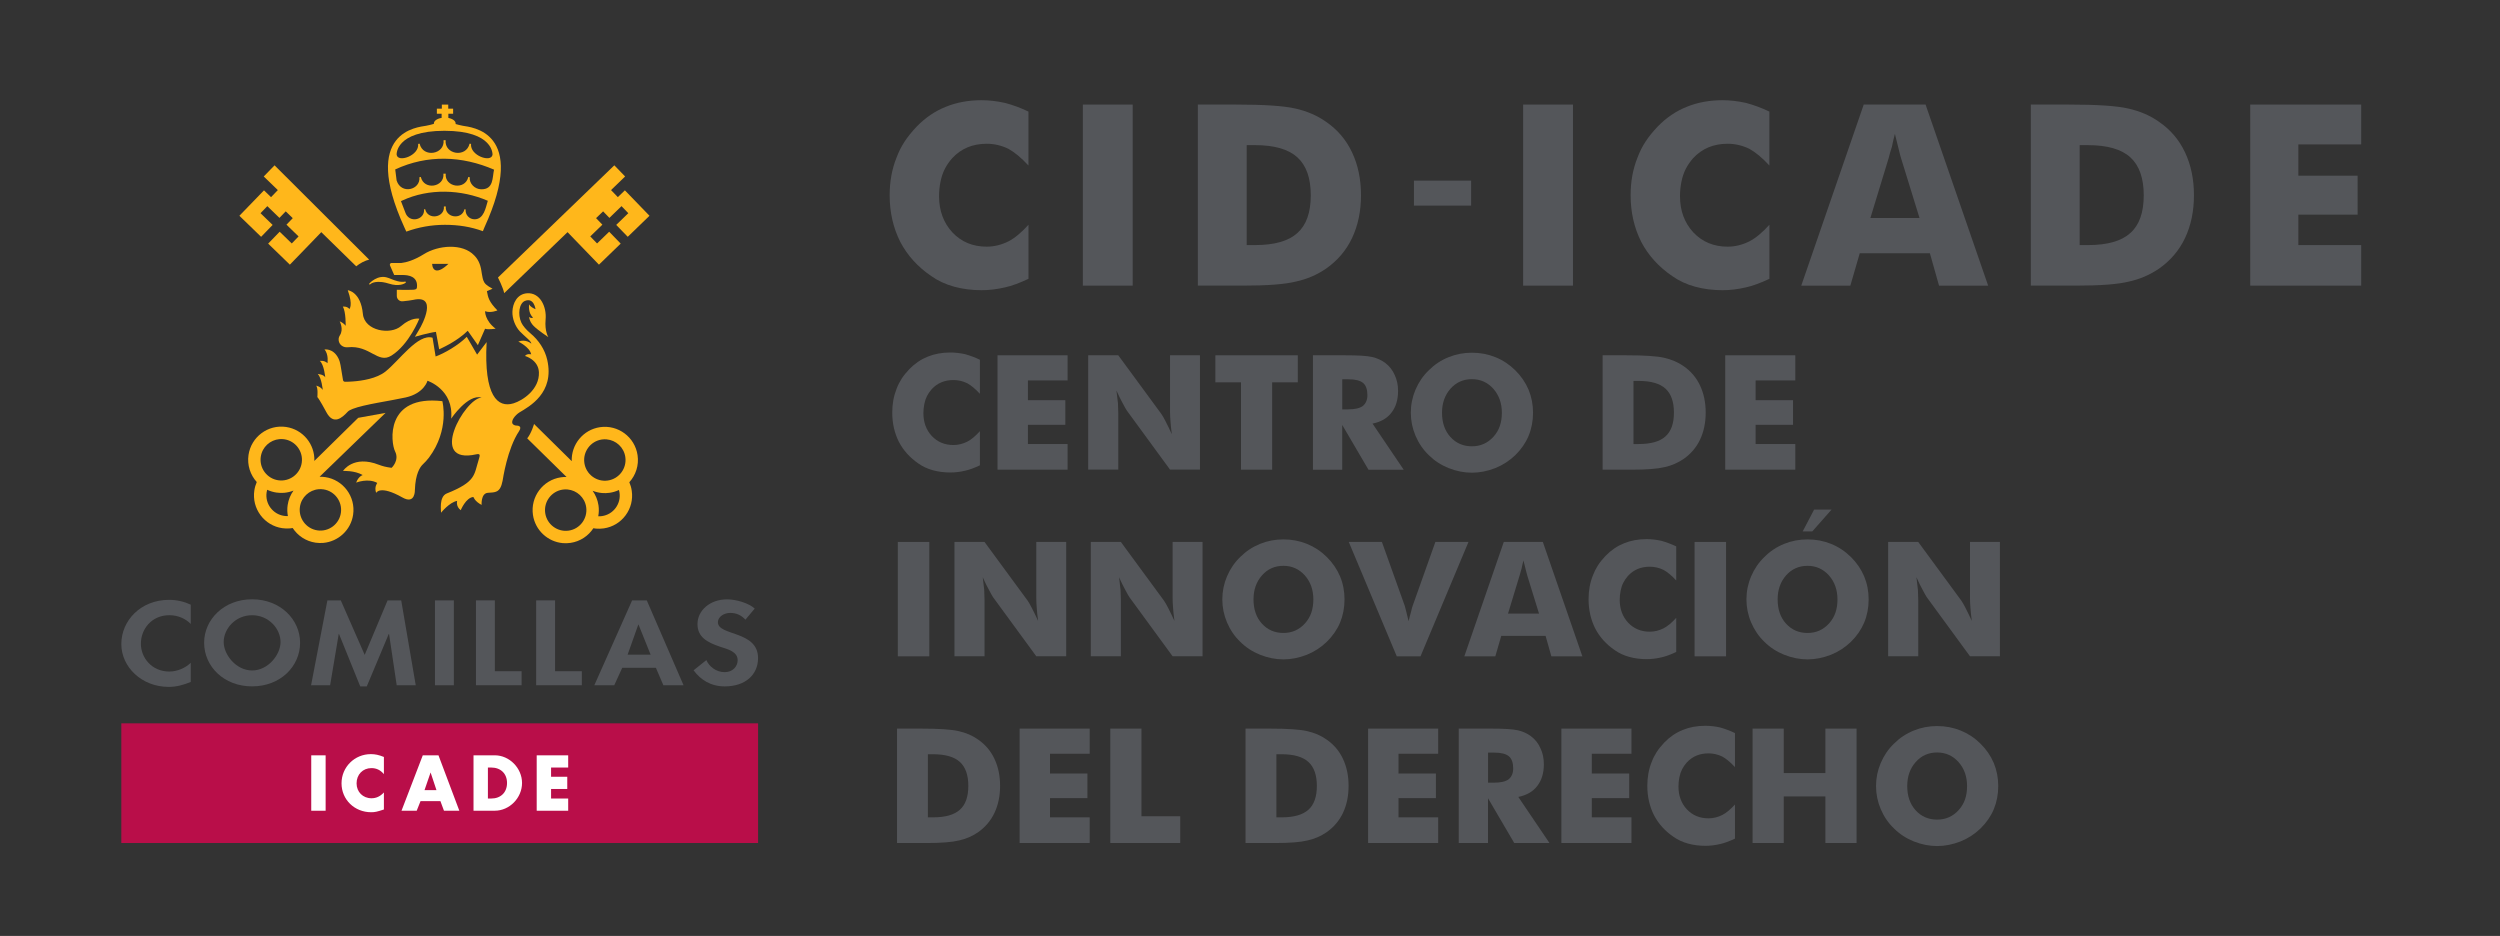 <svg width="203" height="76" viewBox="0 0 203 76" fill="none" xmlns="http://www.w3.org/2000/svg">
<rect x="0" y="0" width="203" height="76" fill="#333333" stroke="none"/>
<g clip-path="url(#clip0_3022_8879)">
<path d="M119.455 14.667H114.811V16.696H119.455V14.667Z" fill="#54565A"/>
<path d="M15.49 50.666C15.061 50.22 14.414 49.954 13.758 49.954C12.285 49.954 11.439 51.11 11.439 52.269C11.439 53.399 12.316 54.529 13.747 54.529C14.405 54.529 15.063 54.235 15.49 53.817V55.376C14.916 55.607 14.342 55.776 13.704 55.776C11.491 55.776 9.852 54.148 9.852 52.295C9.852 50.389 11.428 48.707 13.736 48.707C14.353 48.707 14.957 48.85 15.49 49.099V50.666Z" fill="#54565A"/>
<path d="M16.576 52.188C16.576 50.309 18.174 48.663 20.471 48.663C22.769 48.663 24.367 50.311 24.367 52.188C24.367 54.111 22.769 55.733 20.471 55.733C18.174 55.733 16.576 54.111 16.576 52.188ZM18.163 52.136C18.163 53.152 19.166 54.442 20.471 54.442C21.777 54.442 22.78 53.152 22.78 52.136C22.78 51.049 21.818 49.956 20.471 49.956C19.125 49.954 18.163 51.049 18.163 52.136Z" fill="#54565A"/>
<path d="M31.591 51.476H31.569L29.783 55.733H29.25L27.527 51.476H27.505L26.806 55.642H25.26L26.585 48.75H27.672L29.614 53.176L31.472 48.75H32.578L33.758 55.642H32.212L31.591 51.476Z" fill="#54565A"/>
<path d="M36.853 55.644H35.318V48.752H36.853V55.644Z" fill="#54565A"/>
<path d="M40.182 54.503H42.353V55.642H38.647V48.75H40.182V54.503Z" fill="#54565A"/>
<path d="M45.072 54.503H47.244V55.642H43.537V48.75H45.072V54.503Z" fill="#54565A"/>
<path d="M50.525 54.228L49.877 55.644H48.258L51.328 48.752H52.519L55.505 55.644H53.866L53.26 54.228H50.525ZM51.85 50.72H51.828L50.962 53.161H52.831L51.85 50.72Z" fill="#54565A"/>
<path d="M60.527 50.32C60.222 49.982 59.83 49.768 59.295 49.768C58.782 49.768 58.293 50.088 58.293 50.526C58.293 51.656 61.554 51.184 61.554 53.438C61.554 54.783 60.53 55.735 58.849 55.735C57.715 55.735 56.885 55.2 56.32 54.428L57.355 53.6C57.574 54.116 58.152 54.579 58.839 54.579C59.492 54.579 59.897 54.124 59.897 53.609C59.897 52.914 59.111 52.719 58.468 52.513C57.409 52.156 56.636 51.721 56.636 50.679C56.636 49.566 57.65 48.668 59.035 48.668C59.765 48.668 60.781 48.962 61.283 49.415L60.527 50.32Z" fill="#54565A"/>
<path d="M61.556 58.735H9.852V68.452H61.556V58.735Z" fill="#B90E49"/>
<path d="M26.441 61.333H25.273V65.832H26.441V61.333Z" fill="white"/>
<path d="M30.14 65.953C30.443 65.953 30.625 65.912 31.173 65.73V64.347C30.87 64.671 30.545 64.819 30.162 64.819C29.467 64.819 28.954 64.305 28.954 63.61C28.954 62.889 29.46 62.37 30.162 62.37C30.567 62.37 30.898 62.532 31.173 62.861V61.465C30.749 61.296 30.465 61.235 30.114 61.235C28.791 61.235 27.732 62.287 27.732 63.604C27.732 64.929 28.785 65.953 30.14 65.953Z" fill="white"/>
<path d="M34.148 65.05H35.761L36.051 65.832H37.298L35.605 61.333H34.329L32.602 65.832H33.836L34.148 65.05ZM34.964 62.723L35.442 64.161H34.47L34.964 62.723Z" fill="white"/>
<path d="M42.39 63.578C42.39 62.37 41.364 61.331 40.177 61.331H38.449V65.83H40.177C41.366 65.832 42.39 64.793 42.39 63.578ZM39.618 64.84V62.324H39.889C40.664 62.324 41.171 62.825 41.171 63.578C41.171 64.34 40.664 64.84 39.889 64.84H39.618Z" fill="white"/>
<path d="M46.137 64.84H44.747V64.065H46.062V63.073H44.747V62.324H46.137V61.333H43.58V65.832H46.137V64.84Z" fill="white"/>
<path d="M27.524 27.75C27.612 28.053 27.92 28.23 28.234 28.198C30.05 28.009 30.674 29.566 31.776 28.88C33.218 27.981 34.05 25.877 34.05 25.877C34.05 25.877 33.417 25.734 32.569 26.474C31.72 27.215 29.596 26.884 29.466 25.489C29.295 23.666 28.238 23.566 28.238 23.566C28.684 24.79 28.37 25.093 28.37 25.093C28.188 24.85 27.84 24.896 27.84 24.896C28.097 25.335 28.067 26.457 28.067 26.457C27.885 26.199 27.582 26.093 27.582 26.093C27.582 26.093 27.931 26.73 27.597 27.23C27.48 27.407 27.478 27.589 27.524 27.75Z" fill="#FFB71B"/>
<path d="M35.919 32.574C31.251 32.039 31.721 35.939 32.084 36.662C32.448 37.385 31.801 37.985 31.801 37.985L31.699 37.972C31.381 37.931 31.067 37.857 30.766 37.74C28.685 36.922 27.854 38.24 27.854 38.24C27.854 38.24 28.804 38.193 29.449 38.574C29.449 38.574 29.107 38.673 28.919 39.189C28.919 39.189 29.895 38.797 30.636 39.215C30.636 39.215 30.369 39.533 30.543 40.025C30.543 40.025 30.826 39.349 32.684 40.399C33.732 40.992 33.689 39.784 33.689 39.784C33.732 38.468 34.113 37.92 34.323 37.718C34.505 37.543 34.683 37.359 34.834 37.156C36.534 34.873 35.919 32.574 35.919 32.574Z" fill="#FFB71B"/>
<path d="M44.435 29.22C44.24 28.369 43.74 27.624 43.071 27.066C42.746 26.795 42.454 26.459 42.335 26.2C42.021 25.52 42.157 24.621 42.627 24.433C43.364 24.138 43.483 25.102 43.483 25.102C43.483 25.102 43.48 25.104 43.48 25.106C43.34 25.046 43.03 24.892 42.965 24.708C42.965 24.708 42.853 25.405 43.279 25.779C43.279 25.779 43.188 25.896 42.961 25.738C42.961 25.738 42.983 26.115 43.333 26.468C43.684 26.821 44.529 27.378 44.529 27.378C44.529 27.378 44.215 26.916 44.303 25.94C44.401 24.9 43.844 23.733 42.794 23.814C41.984 23.874 41.629 24.634 41.608 25.312C41.59 25.87 41.831 26.498 42.212 26.908C42.552 27.271 43.197 27.746 43.134 27.899C43.134 27.899 42.703 27.505 42.088 27.735C42.088 27.735 43.024 28.187 43.132 28.772C43.132 28.772 42.779 28.687 42.632 28.906C42.632 28.906 43.719 29.201 43.76 30.231C43.814 31.617 42.45 32.524 41.688 32.754C40.425 33.135 39.278 32.195 39.514 27.778L38.741 28.796L37.901 27.347C37.229 28.038 36.045 28.707 35.372 28.947L35.123 27.423C33.932 27.068 32.435 29.266 31.299 30.171C30.582 30.74 29.409 30.92 28.638 30.976C28.367 30.996 28.148 31 28.014 31C27.934 31 27.865 30.942 27.852 30.861L27.652 29.655C27.62 29.458 27.564 29.268 27.475 29.09C27.05 28.25 26.347 28.38 26.347 28.38C26.706 28.77 26.591 29.489 26.591 29.489C26.317 29.233 25.97 29.307 25.97 29.307C26.317 29.599 26.41 30.64 26.41 30.64C26.282 30.402 25.805 30.366 25.805 30.366C26.117 30.695 26.208 31.663 26.208 31.663C26.026 31.387 25.678 31.316 25.678 31.316C25.831 31.537 25.777 32.156 25.769 32.243C25.76 32.236 25.76 32.243 25.769 32.254C25.769 32.254 25.769 32.249 25.769 32.243C25.803 32.269 25.987 32.511 26.503 33.473C27.079 34.551 27.782 33.925 28.231 33.436C28.306 33.353 28.447 33.276 28.638 33.202C29.575 32.834 31.701 32.55 32.949 32.271C34.447 31.935 34.713 30.918 34.713 30.918C34.713 30.918 36.864 31.621 36.634 33.994C36.634 33.994 38 31.963 39.105 32.284C37.74 32.338 34.687 37.786 38.682 36.889C39.089 36.798 38.931 37.073 38.864 37.348C38.483 38.563 38.663 39.115 36.279 40.068C35.616 40.334 35.831 41.534 35.813 41.633C35.813 41.633 36.493 40.78 37.121 40.672C37.121 40.672 36.993 41.109 37.411 41.43C37.411 41.43 37.829 40.401 38.44 40.354C38.44 40.354 38.55 40.713 39.107 40.999C39.107 40.999 39.035 40.064 39.613 40.016C40.191 39.968 40.616 40.057 40.811 39.037C40.837 38.905 41.185 36.456 42.149 35.008C42.456 34.547 41.965 34.56 41.965 34.56C41.965 34.56 41.348 34.562 41.694 33.968C41.792 33.804 42.01 33.592 42.173 33.492C42.959 33.018 45.05 31.916 44.435 29.22Z" fill="#FFB71B"/>
<path d="M32.008 22.33H32.691C33.137 22.33 33.959 22.425 33.855 23.345C33.829 23.581 33.578 23.532 32.485 23.534H32.221V24.032C32.221 24.291 32.446 24.493 32.703 24.465C33.011 24.432 33.383 24.391 33.546 24.352C35.557 23.893 34.328 26.307 34.005 26.816C33.955 26.89 33.725 27.282 33.689 27.347C33.689 27.347 34.849 27.009 35.399 26.948L35.659 28.36C35.659 28.36 37.058 27.773 37.98 26.857L38.803 28.027L39.388 26.693C39.602 26.784 40.245 26.693 40.245 26.693C39.349 26.011 39.39 25.268 39.39 25.268C39.838 25.444 40.39 25.205 40.39 25.205C39.687 24.489 39.628 24.14 39.537 23.64C39.823 23.532 39.992 23.443 39.992 23.443C39.483 23.163 39.349 23.027 39.256 22.791C39.221 22.704 39.197 22.613 39.18 22.52L39.128 22.243C39.113 22.161 39.102 22.079 39.089 21.996C39.002 21.397 38.775 21 38.504 20.736C37.551 19.732 35.577 19.913 34.427 20.632C33.598 21.15 32.968 21.308 32.597 21.353H31.796C31.695 21.353 31.625 21.457 31.666 21.552L32.008 22.33ZM35.087 21.425H36.413C35.523 22.273 35.126 22.003 35.087 21.425Z" fill="#FFB71B"/>
<path d="M22.294 13.425L21.416 14.33L22.56 15.436L22.008 16.008L21.436 15.456L19.438 17.521L21.202 19.23L22.138 18.264L21.154 17.311L21.707 16.739L22.69 17.692L23.16 17.205L23.201 17.162L23.772 17.714L23.731 17.757L23.261 18.244L24.244 19.197L23.692 19.769L22.709 18.816L21.774 19.782L23.538 21.49L25.496 19.466L25.537 19.422L26.089 18.851L28.924 21.624C29.25 21.354 29.666 21.152 29.976 21.083L22.294 13.425Z" fill="#FFB71B"/>
<path d="M50.974 19.229L52.739 17.521L50.74 15.455L50.168 16.007L49.616 15.436L50.76 14.329L49.883 13.424L40.435 22.535C40.435 22.535 40.84 23.324 40.942 23.804L46.085 18.85L46.637 19.422L46.678 19.465L48.635 21.49L50.4 19.781L49.465 18.816L48.482 19.768L47.929 19.197L48.913 18.244L48.443 17.757L48.401 17.713L48.973 17.161L49.014 17.205L49.484 17.692L50.467 16.739L51.019 17.311L50.036 18.263L50.974 19.229Z" fill="#FFB71B"/>
<path d="M29.083 33.929L25.525 37.428C25.575 36.075 24.598 34.871 23.23 34.67C21.764 34.453 20.396 35.473 20.179 36.941C20.058 37.768 20.328 38.565 20.848 39.141C20.753 39.359 20.686 39.591 20.651 39.832C20.547 40.544 20.725 41.252 21.153 41.83C21.582 42.406 22.208 42.783 22.918 42.887C23.128 42.917 23.338 42.923 23.544 42.906C23.617 42.9 23.693 42.889 23.767 42.876C24.174 43.497 24.832 43.948 25.622 44.065C25.835 44.095 26.043 44.101 26.248 44.084C27.461 43.978 28.489 43.051 28.673 41.795C28.89 40.327 27.872 38.957 26.406 38.74C26.253 38.719 26.099 38.71 25.95 38.712L31.306 33.526L29.083 33.929ZM24.501 37.578C24.367 38.496 23.511 39.132 22.593 38.998C21.677 38.864 21.041 38.006 21.175 37.088C21.29 36.302 21.933 35.724 22.691 35.657C22.819 35.646 22.948 35.648 23.083 35.668C24.001 35.804 24.637 36.66 24.501 37.578ZM23.358 41.009C23.312 41.315 23.323 41.618 23.377 41.906C23.275 41.91 23.172 41.904 23.067 41.889C22.624 41.824 22.232 41.588 21.963 41.228C21.695 40.869 21.584 40.425 21.649 39.979C21.66 39.907 21.675 39.838 21.695 39.769C21.929 39.879 22.18 39.957 22.448 39.996C22.66 40.026 22.868 40.033 23.074 40.016C23.338 39.992 23.594 39.931 23.834 39.834C23.591 40.172 23.423 40.57 23.358 41.009ZM26.261 39.736C27.177 39.87 27.814 40.728 27.68 41.646C27.545 42.564 26.69 43.201 25.772 43.066C24.856 42.932 24.219 42.075 24.354 41.157C24.468 40.371 25.111 39.793 25.869 39.725C25.997 39.712 26.129 39.717 26.261 39.736Z" fill="#FFB71B"/>
<path d="M42.81 35.594L46.002 38.73C45.851 38.725 45.699 38.734 45.543 38.758C44.077 38.974 43.06 40.345 43.276 41.813C43.46 43.069 44.489 43.995 45.701 44.102C45.905 44.119 46.115 44.114 46.327 44.082C47.117 43.965 47.776 43.515 48.182 42.893C48.256 42.906 48.33 42.917 48.406 42.924C48.613 42.941 48.821 42.934 49.031 42.904C49.742 42.8 50.37 42.423 50.796 41.847C51.225 41.269 51.402 40.561 51.298 39.849C51.264 39.609 51.197 39.377 51.101 39.158C51.623 38.582 51.894 37.785 51.77 36.958C51.554 35.49 50.188 34.471 48.719 34.687C47.353 34.888 46.377 36.094 46.424 37.446L43.365 34.427C43.365 34.427 43.155 35.172 42.81 35.594ZM48.869 35.687C49.001 35.668 49.133 35.664 49.261 35.677C50.019 35.744 50.662 36.322 50.776 37.108C50.911 38.026 50.274 38.883 49.358 39.018C48.442 39.152 47.587 38.515 47.451 37.597C47.316 36.679 47.953 35.822 48.869 35.687ZM45.69 39.756C45.822 39.736 45.952 39.732 46.082 39.745C46.84 39.812 47.483 40.39 47.598 41.176C47.732 42.094 47.098 42.952 46.18 43.086C45.264 43.22 44.408 42.584 44.272 41.666C44.138 40.748 44.774 39.89 45.69 39.756ZM48.12 39.851C48.36 39.946 48.616 40.009 48.88 40.033C49.083 40.05 49.293 40.046 49.505 40.014C49.774 39.975 50.025 39.897 50.259 39.786C50.279 39.855 50.294 39.925 50.304 39.996C50.37 40.44 50.259 40.884 49.99 41.246C49.722 41.607 49.33 41.841 48.886 41.906C48.782 41.921 48.678 41.928 48.577 41.923C48.633 41.635 48.642 41.334 48.596 41.027C48.529 40.587 48.362 40.189 48.12 39.851Z" fill="#FFB71B"/>
<path d="M32.958 22.913C32.958 22.887 32.937 22.865 32.911 22.865C32.906 22.865 32.904 22.867 32.9 22.867V22.865C32.9 22.865 32.718 22.906 32.469 22.871C32.346 22.852 32.194 22.815 32.01 22.75C31.975 22.737 31.939 22.724 31.902 22.709C31.891 22.705 31.882 22.7 31.871 22.696C31.765 22.655 31.646 22.609 31.51 22.56C30.665 22.246 29.985 23.025 29.985 23.025H29.988C29.979 23.034 29.975 23.045 29.975 23.058C29.975 23.084 29.996 23.105 30.022 23.105C30.037 23.105 30.048 23.099 30.057 23.088C30.105 23.043 30.165 23.008 30.198 22.991C30.332 22.928 30.576 22.858 30.975 22.9C30.982 22.9 30.988 22.902 30.992 22.902C31.029 22.906 31.068 22.91 31.109 22.917C31.25 22.939 31.399 22.973 31.56 23.025C32.404 23.302 32.878 23.027 32.945 22.947C32.952 22.939 32.958 22.928 32.958 22.913Z" fill="#FFB71B"/>
<path d="M37.581 10.213C37.371 10.17 37.17 10.127 36.995 10.07C36.997 10.055 36.999 10.04 36.999 10.025C36.999 9.817 36.75 9.642 36.406 9.577V9.234H36.793V8.823H36.397V8.496H36.2H35.877V8.823H35.474V9.234H35.86V9.572C35.496 9.631 35.23 9.81 35.23 10.025C35.23 10.036 35.232 10.046 35.234 10.057C35.037 10.122 34.814 10.168 34.591 10.213C33.987 10.334 29.239 10.598 32.837 18.467L32.993 18.807C33.972 18.45 35.026 18.255 36.128 18.255C37.23 18.255 38.233 18.415 39.21 18.772L39.335 18.467C42.936 10.598 38.185 10.334 37.581 10.213ZM36.089 10.62C40.112 10.624 39.993 12.562 39.993 12.562C39.9 13.234 38.149 12.643 38.248 11.683L38.131 11.666C37.85 12.846 36.07 12.539 36.185 11.384H36.089H36.018C36.133 12.539 34.351 12.846 34.071 11.666L33.955 11.683C34.052 12.643 32.298 13.234 32.207 12.562C32.207 12.565 32.069 10.624 36.089 10.62ZM38.532 17.807C38.108 17.807 37.767 17.441 37.809 17.003L37.716 16.988C37.497 17.908 36.107 17.666 36.198 16.767H36.044C36.131 17.668 34.74 17.908 34.522 16.986L34.431 16.999C34.517 17.854 33.201 18.188 32.9 17.22L32.558 16.332L32.666 16.282C34.825 15.278 37.449 15.369 39.61 16.304C39.441 16.854 39.292 17.807 38.532 17.807ZM39.071 15.371C38.558 15.362 38.09 14.912 38.142 14.388L38.029 14.368C37.765 15.483 36.085 15.191 36.191 14.104H36.005C36.113 15.193 34.431 15.483 34.169 14.368L34.056 14.386C34.16 15.421 32.569 15.821 32.205 14.652L32.092 13.758C34.699 12.545 37.505 12.645 40.117 13.777C39.97 14.42 40.095 15.388 39.071 15.371Z" fill="#FFB71B"/>
<path d="M79.568 29.212V31.977C79.205 31.582 78.862 31.299 78.54 31.119C78.18 30.946 77.808 30.859 77.423 30.859C76.699 30.859 76.111 31.106 75.654 31.602C75.498 31.779 75.37 31.966 75.272 32.156C75.175 32.349 75.101 32.568 75.054 32.81C75.006 33.053 74.98 33.3 74.98 33.548C74.98 34.293 75.207 34.913 75.664 35.406C76.126 35.893 76.71 36.136 77.423 36.136C77.804 36.136 78.176 36.045 78.54 35.863C78.86 35.699 79.205 35.415 79.568 35.012V37.784C79.099 38.005 78.7 38.15 78.369 38.221C77.96 38.319 77.557 38.366 77.165 38.366C76.667 38.366 76.197 38.306 75.757 38.186C75.318 38.065 74.924 37.883 74.578 37.639C73.887 37.164 73.358 36.582 72.995 35.887C72.631 35.168 72.451 34.371 72.451 33.496C72.451 32.795 72.57 32.15 72.806 31.561C72.912 31.277 73.047 31.011 73.209 30.758C73.371 30.506 73.581 30.244 73.839 29.974C74.283 29.517 74.781 29.179 75.335 28.958C75.885 28.735 76.496 28.623 77.167 28.623C77.55 28.623 77.953 28.67 78.371 28.761C78.784 28.878 79.185 29.025 79.568 29.212Z" fill="#54565A"/>
<path d="M80.998 38.137V28.85H86.688V30.892H83.466V32.496H86.504V34.495H83.466V36.056H86.688V38.137H80.998Z" fill="#54565A"/>
<path d="M88.361 38.136V28.85H90.804L94.311 33.626C94.4 33.758 94.513 33.953 94.647 34.215C94.82 34.553 94.989 34.902 95.154 35.261C95.091 34.774 95.054 34.434 95.046 34.239C95.019 33.934 95.007 33.665 95.007 33.434V28.848H97.436V38.134H95.007L91.499 33.338C91.449 33.271 91.336 33.072 91.163 32.743C91.012 32.472 90.843 32.13 90.656 31.714C90.698 32.044 90.739 32.388 90.778 32.743C90.795 33.141 90.804 33.41 90.804 33.548V38.134H88.361V38.136Z" fill="#54565A"/>
<path d="M100.768 38.137V31.045H98.688V28.85H105.38V31.045H103.299V38.137H100.768Z" fill="#54565A"/>
<path d="M106.611 38.137V28.85H109.259C109.773 28.85 110.206 28.861 110.559 28.882C110.912 28.904 111.204 28.939 111.431 28.991C111.825 29.084 112.176 29.244 112.484 29.473C112.821 29.727 113.077 30.054 113.25 30.45C113.432 30.831 113.523 31.262 113.523 31.745C113.523 32.459 113.345 33.046 112.99 33.503C112.644 33.96 112.131 34.259 111.449 34.397L113.98 38.141H111.119L108.989 34.505V38.141H106.611V38.137ZM108.989 33.241H109.459C110.013 33.241 110.411 33.15 110.658 32.968C110.907 32.765 111.033 32.472 111.033 32.087C111.033 31.621 110.916 31.292 110.684 31.097C110.448 30.898 110.052 30.799 109.498 30.799H108.991V33.241H108.989Z" fill="#54565A"/>
<path d="M124.482 33.512C124.482 34.185 124.361 34.813 124.12 35.395C123.88 35.967 123.521 36.487 123.042 36.957C122.568 37.413 122.029 37.764 121.418 38.009C120.779 38.258 120.147 38.383 119.524 38.383C118.889 38.383 118.257 38.258 117.629 38.009C117.007 37.76 116.471 37.409 116.018 36.957C115.561 36.521 115.202 35.997 114.94 35.383C114.686 34.783 114.559 34.159 114.559 33.512C114.559 32.864 114.684 32.241 114.94 31.641C115.202 31.028 115.561 30.504 116.018 30.067C116.484 29.601 117.018 29.246 117.629 29.002C118.22 28.761 118.852 28.64 119.524 28.64C120.195 28.64 120.831 28.761 121.431 29.004C122.031 29.246 122.568 29.601 123.038 30.067C123.51 30.532 123.869 31.056 124.118 31.641C124.361 32.225 124.482 32.849 124.482 33.512ZM119.521 36.24C120.219 36.24 120.803 35.98 121.273 35.46C121.505 35.203 121.676 34.913 121.786 34.592C121.897 34.272 121.951 33.912 121.951 33.514C121.951 32.741 121.719 32.091 121.26 31.567C120.79 31.048 120.212 30.788 119.521 30.788C118.815 30.788 118.233 31.048 117.776 31.567C117.319 32.087 117.092 32.736 117.092 33.514C117.092 34.322 117.317 34.975 117.765 35.473C118.224 35.984 118.811 36.24 119.521 36.24Z" fill="#54565A"/>
<path d="M130.133 38.137V28.85H132.069C133.532 28.85 134.552 28.917 135.132 29.053C135.732 29.19 136.258 29.415 136.707 29.731C137.298 30.138 137.744 30.662 138.045 31.305C138.35 31.953 138.502 32.684 138.502 33.501C138.502 34.317 138.35 35.049 138.045 35.696C137.744 36.331 137.298 36.855 136.707 37.268C136.241 37.584 135.73 37.805 135.171 37.929C134.613 38.067 133.721 38.139 132.495 38.139H132.071H130.133V38.137ZM132.638 36.056H133.062C134.061 36.056 134.786 35.848 135.238 35.434C135.695 35.029 135.923 34.384 135.923 33.503C135.923 32.624 135.695 31.977 135.238 31.559C134.782 31.141 134.056 30.931 133.062 30.931H132.638V36.056Z" fill="#54565A"/>
<path d="M140.088 38.137V28.85H145.778V30.892H142.556V32.496H145.594V34.495H142.556V36.056H145.778V38.137H140.088Z" fill="#54565A"/>
<path d="M72.902 53.293V44.007H75.46V53.293H72.902Z" fill="#54565A"/>
<path d="M77.502 53.294V44.007H79.944L83.452 48.783C83.541 48.915 83.653 49.11 83.788 49.372C83.961 49.71 84.13 50.059 84.294 50.418C84.232 49.931 84.195 49.591 84.186 49.396C84.16 49.091 84.147 48.822 84.147 48.591V44.005H86.576V53.291H84.147L80.639 48.495C80.59 48.428 80.477 48.229 80.304 47.9C80.152 47.629 79.983 47.287 79.797 46.871C79.838 47.2 79.879 47.545 79.918 47.9C79.936 48.298 79.944 48.567 79.944 48.705V53.291H77.502V53.294Z" fill="#54565A"/>
<path d="M88.572 53.293V44.007H91.015L94.522 48.783C94.611 48.915 94.724 49.11 94.858 49.372C95.031 49.71 95.2 50.058 95.365 50.418C95.302 49.931 95.265 49.591 95.256 49.396C95.23 49.091 95.217 48.822 95.217 48.59V44.004H97.647V53.291H95.217L91.71 48.495C91.66 48.428 91.547 48.229 91.374 47.9C91.222 47.629 91.054 47.287 90.867 46.871C90.909 47.2 90.95 47.545 90.989 47.9C91.006 48.298 91.015 48.567 91.015 48.705V53.291H88.572V53.293Z" fill="#54565A"/>
<path d="M109.175 48.67C109.175 49.344 109.054 49.972 108.814 50.554C108.573 51.126 108.214 51.645 107.735 52.115C107.261 52.572 106.722 52.923 106.111 53.168C105.473 53.417 104.84 53.542 104.217 53.542C103.582 53.542 102.95 53.417 102.322 53.168C101.701 52.919 101.164 52.568 100.711 52.115C100.254 51.68 99.895 51.156 99.633 50.541C99.38 49.941 99.252 49.318 99.252 48.67C99.252 48.023 99.38 47.399 99.633 46.8C99.895 46.187 100.254 45.663 100.711 45.225C101.177 44.76 101.714 44.405 102.322 44.16C102.913 43.92 103.546 43.799 104.217 43.799C104.888 43.799 105.525 43.92 106.124 44.162C106.724 44.405 107.261 44.76 107.731 45.225C108.203 45.691 108.563 46.215 108.812 46.8C109.056 47.382 109.175 48.006 109.175 48.67ZM104.215 51.396C104.912 51.396 105.497 51.137 105.966 50.617C106.198 50.359 106.369 50.069 106.48 49.749C106.59 49.428 106.644 49.069 106.644 48.67C106.644 47.897 106.415 47.248 105.953 46.724C105.484 46.204 104.905 45.944 104.215 45.944C103.509 45.944 102.926 46.204 102.47 46.724C102.013 47.243 101.785 47.893 101.785 48.67C101.785 49.478 102.01 50.132 102.459 50.63C102.92 51.141 103.505 51.396 104.215 51.396Z" fill="#54565A"/>
<path d="M113.417 53.293L109.521 44.007H112.211L114.069 49.201C114.099 49.316 114.131 49.444 114.17 49.589C114.22 49.809 114.292 50.093 114.38 50.446C114.434 50.193 114.502 49.939 114.577 49.684C114.631 49.435 114.675 49.275 114.705 49.201L116.552 44.007H119.241L115.346 53.293H113.417Z" fill="#54565A"/>
<path d="M118.904 53.293L122.107 44.007H125.279L128.488 53.293H125.97L125.5 51.63H121.903L121.42 53.293H118.904ZM122.451 49.825H124.969L124.023 46.761C124.001 46.707 123.962 46.553 123.902 46.304C123.83 46.012 123.765 45.747 123.705 45.511C123.646 45.728 123.594 45.944 123.553 46.165C123.486 46.377 123.428 46.575 123.382 46.761L122.451 49.825Z" fill="#54565A"/>
<path d="M136.109 44.368V47.133C135.746 46.739 135.404 46.456 135.081 46.276C134.721 46.103 134.349 46.016 133.964 46.016C133.24 46.016 132.651 46.263 132.195 46.759C132.039 46.936 131.911 47.12 131.814 47.313C131.716 47.506 131.642 47.724 131.595 47.967C131.547 48.209 131.521 48.456 131.521 48.705C131.521 49.45 131.749 50.069 132.205 50.563C132.667 51.05 133.251 51.293 133.964 51.293C134.345 51.293 134.717 51.202 135.081 51.02C135.401 50.855 135.746 50.572 136.109 50.169V52.94C135.64 53.161 135.241 53.306 134.91 53.378C134.501 53.475 134.098 53.523 133.706 53.523C133.208 53.523 132.738 53.462 132.299 53.341C131.859 53.22 131.465 53.038 131.118 52.793C130.426 52.319 129.899 51.736 129.536 51.041C129.174 50.323 128.992 49.526 128.992 48.651C128.992 47.95 129.109 47.304 129.347 46.715C129.453 46.432 129.588 46.165 129.75 45.912C129.912 45.661 130.122 45.399 130.38 45.128C130.824 44.671 131.322 44.334 131.876 44.113C132.426 43.888 133.037 43.777 133.708 43.777C134.094 43.777 134.494 43.823 134.912 43.916C135.326 44.035 135.724 44.182 136.109 44.368Z" fill="#54565A"/>
<path d="M137.6 53.293V44.007H140.157V53.293H137.6Z" fill="#54565A"/>
<path d="M151.734 48.671C151.734 49.344 151.613 49.972 151.372 50.554C151.132 51.126 150.773 51.646 150.294 52.116C149.82 52.572 149.281 52.923 148.67 53.168C148.031 53.417 147.399 53.542 146.775 53.542C146.141 53.542 145.509 53.417 144.881 53.168C144.259 52.919 143.722 52.568 143.27 52.116C142.813 51.68 142.454 51.156 142.192 50.541C141.938 49.942 141.811 49.318 141.811 48.671C141.811 48.023 141.936 47.4 142.192 46.8C142.454 46.187 142.813 45.663 143.27 45.226C143.735 44.76 144.27 44.405 144.881 44.16C145.472 43.92 146.104 43.799 146.775 43.799C147.447 43.799 148.083 43.92 148.683 44.163C149.283 44.405 149.82 44.76 150.29 45.226C150.762 45.691 151.121 46.215 151.37 46.8C151.613 47.382 151.734 48.006 151.734 48.671ZM146.773 51.397C147.471 51.397 148.055 51.137 148.525 50.617C148.757 50.36 148.928 50.069 149.038 49.749C149.149 49.429 149.203 49.069 149.203 48.671C149.203 47.898 148.971 47.248 148.512 46.724C148.042 46.205 147.464 45.945 146.773 45.945C146.067 45.945 145.485 46.205 145.028 46.724C144.571 47.244 144.344 47.893 144.344 48.671C144.344 49.478 144.569 50.132 145.017 50.63C145.476 51.141 146.061 51.397 146.773 51.397ZM148.72 41.38L147.159 43.149H146.379L147.306 41.38H148.72Z" fill="#54565A"/>
<path d="M153.318 53.293V44.007H155.761L159.268 48.783C159.357 48.915 159.47 49.11 159.604 49.372C159.777 49.71 159.946 50.058 160.111 50.418C160.048 49.931 160.011 49.591 160.003 49.396C159.977 49.091 159.964 48.822 159.964 48.59V44.004H162.393V53.291H159.964L156.456 48.495C156.406 48.428 156.293 48.229 156.12 47.9C155.969 47.629 155.8 47.287 155.614 46.871C155.655 47.2 155.696 47.545 155.735 47.9C155.752 48.298 155.761 48.567 155.761 48.705V53.291H153.318V53.293Z" fill="#54565A"/>
<path d="M72.838 68.45V59.163H74.774C76.237 59.163 77.257 59.23 77.838 59.367C78.437 59.501 78.963 59.728 79.412 60.045C80.003 60.452 80.449 60.976 80.75 61.619C81.055 62.266 81.207 62.998 81.207 63.814C81.207 64.631 81.055 65.362 80.75 66.01C80.449 66.644 80.003 67.168 79.412 67.584C78.946 67.9 78.435 68.121 77.876 68.244C77.318 68.383 76.426 68.454 75.2 68.454H74.776H72.838V68.45ZM75.343 66.369H75.767C76.766 66.369 77.491 66.161 77.944 65.748C78.4 65.343 78.628 64.698 78.628 63.816C78.628 62.937 78.4 62.29 77.944 61.872C77.487 61.454 76.761 61.244 75.767 61.244H75.343V66.369Z" fill="#54565A"/>
<path d="M82.793 68.45V59.163H88.483V61.205H85.261V62.81H88.299V64.808H85.261V66.369H88.483V68.45H82.793Z" fill="#54565A"/>
<path d="M90.156 68.45V59.163H92.687V66.281H95.834V68.45H90.156Z" fill="#54565A"/>
<path d="M101.137 68.45V59.163H103.072C104.536 59.163 105.556 59.23 106.136 59.367C106.736 59.501 107.262 59.728 107.71 60.045C108.302 60.452 108.748 60.976 109.049 61.619C109.354 62.266 109.505 62.998 109.505 63.814C109.505 64.631 109.354 65.362 109.049 66.01C108.748 66.644 108.302 67.168 107.71 67.584C107.245 67.9 106.734 68.121 106.175 68.244C105.617 68.383 104.725 68.454 103.499 68.454H103.075H101.137V68.45ZM103.644 66.369H104.068C105.067 66.369 105.792 66.161 106.245 65.748C106.701 65.343 106.929 64.698 106.929 63.816C106.929 62.937 106.701 62.29 106.245 61.872C105.788 61.454 105.062 61.244 104.068 61.244H103.644V66.369Z" fill="#54565A"/>
<path d="M111.09 68.45V59.163H116.78V61.205H113.558V62.81H116.596V64.808H113.558V66.369H116.78V68.45H111.09Z" fill="#54565A"/>
<path d="M118.449 68.45V59.163H121.097C121.61 59.163 122.044 59.174 122.396 59.196C122.749 59.218 123.042 59.252 123.269 59.304C123.663 59.397 124.014 59.557 124.321 59.787C124.659 60.04 124.915 60.367 125.088 60.763C125.27 61.145 125.361 61.575 125.361 62.058C125.361 62.773 125.183 63.36 124.828 63.816C124.482 64.273 123.968 64.572 123.286 64.711L125.818 68.454H122.957L120.827 64.819V68.454H118.449V68.45ZM120.827 63.554H121.297C121.851 63.554 122.249 63.464 122.496 63.282C122.745 63.078 122.871 62.786 122.871 62.4C122.871 61.935 122.754 61.606 122.522 61.411C122.286 61.212 121.89 61.112 121.335 61.112H120.829V63.554H120.827Z" fill="#54565A"/>
<path d="M126.785 68.45V59.163H132.475V61.205H129.254V62.81H132.291V64.808H129.254V66.369H132.475V68.45H126.785Z" fill="#54565A"/>
<path d="M140.879 59.525V62.29C140.515 61.896 140.173 61.612 139.85 61.432C139.491 61.259 139.119 61.173 138.733 61.173C138.01 61.173 137.421 61.419 136.964 61.915C136.808 62.093 136.68 62.277 136.583 62.47C136.486 62.662 136.412 62.881 136.364 63.124C136.317 63.366 136.291 63.613 136.291 63.862C136.291 64.607 136.518 65.226 136.975 65.72C137.436 66.207 138.021 66.449 138.733 66.449C139.114 66.449 139.487 66.359 139.85 66.177C140.171 66.012 140.515 65.728 140.879 65.326V68.097C140.409 68.318 140.011 68.463 139.679 68.534C139.27 68.632 138.867 68.68 138.475 68.68C137.977 68.68 137.508 68.619 137.068 68.498C136.629 68.376 136.234 68.195 135.888 67.95C135.195 67.476 134.669 66.893 134.305 66.198C133.944 65.479 133.762 64.683 133.762 63.808C133.762 63.106 133.879 62.461 134.117 61.872C134.223 61.588 134.357 61.322 134.52 61.069C134.682 60.818 134.892 60.556 135.15 60.285C135.594 59.828 136.092 59.49 136.646 59.27C137.196 59.044 137.806 58.934 138.478 58.934C138.863 58.934 139.264 58.979 139.682 59.072C140.095 59.191 140.494 59.339 140.879 59.525Z" fill="#54565A"/>
<path d="M142.309 68.45V59.163H144.84V62.773H148.222V59.163H150.753V68.45H148.222V64.669H144.84V68.45H142.309Z" fill="#54565A"/>
<path d="M162.257 63.827C162.257 64.501 162.136 65.129 161.896 65.711C161.655 66.283 161.296 66.802 160.817 67.272C160.343 67.729 159.804 68.08 159.194 68.325C158.555 68.574 157.923 68.699 157.299 68.699C156.664 68.699 156.032 68.574 155.404 68.325C154.783 68.076 154.246 67.725 153.793 67.272C153.336 66.837 152.977 66.313 152.715 65.698C152.462 65.098 152.334 64.475 152.334 63.827C152.334 63.18 152.46 62.556 152.715 61.957C152.977 61.344 153.336 60.82 153.793 60.383C154.259 59.917 154.794 59.562 155.404 59.317C155.995 59.077 156.628 58.956 157.299 58.956C157.97 58.956 158.607 59.077 159.207 59.319C159.806 59.562 160.343 59.917 160.813 60.383C161.285 60.848 161.645 61.372 161.894 61.957C162.136 62.539 162.257 63.163 162.257 63.827ZM157.297 66.553C157.994 66.553 158.579 66.294 159.048 65.774C159.28 65.516 159.451 65.226 159.562 64.906C159.672 64.585 159.726 64.226 159.726 63.827C159.726 63.054 159.494 62.405 159.035 61.881C158.566 61.361 157.987 61.101 157.297 61.101C156.591 61.101 156.008 61.361 155.552 61.881C155.095 62.401 154.867 63.05 154.867 63.827C154.867 64.635 155.093 65.289 155.541 65.787C156 66.298 156.587 66.553 157.297 66.553Z" fill="#54565A"/>
<path d="M83.51 9.062V13.44C82.934 12.816 82.391 12.366 81.884 12.084C81.315 11.809 80.726 11.673 80.117 11.673C78.972 11.673 78.039 12.065 77.316 12.848C77.069 13.13 76.867 13.422 76.714 13.728C76.56 14.033 76.443 14.377 76.367 14.763C76.289 15.148 76.252 15.538 76.252 15.932C76.252 17.11 76.614 18.091 77.337 18.874C78.067 19.645 78.994 20.029 80.12 20.029C80.722 20.029 81.311 19.886 81.886 19.598C82.395 19.336 82.937 18.887 83.513 18.251V22.64C82.77 22.988 82.138 23.218 81.614 23.333C80.964 23.486 80.328 23.564 79.706 23.564C78.916 23.564 78.173 23.469 77.476 23.279C76.781 23.088 76.157 22.798 75.607 22.41C74.512 21.661 73.676 20.736 73.102 19.639C72.528 18.5 72.24 17.238 72.24 15.852C72.24 14.741 72.426 13.719 72.803 12.788C72.97 12.34 73.182 11.915 73.44 11.517C73.698 11.118 74.031 10.705 74.438 10.276C75.139 9.553 75.93 9.018 76.807 8.67C77.677 8.315 78.643 8.137 79.706 8.137C80.314 8.137 80.951 8.211 81.614 8.358C82.27 8.533 82.902 8.767 83.51 9.062Z" fill="#54565A"/>
<path d="M87.926 23.194V8.49H91.973V23.194H87.926Z" fill="#54565A"/>
<path d="M97.266 23.194V8.49H100.329C102.646 8.49 104.264 8.598 105.18 8.812C106.13 9.027 106.962 9.384 107.67 9.886C108.607 10.529 109.313 11.359 109.789 12.376C110.272 13.4 110.513 14.559 110.513 15.852C110.513 17.144 110.272 18.303 109.789 19.327C109.313 20.331 108.607 21.161 107.67 21.817C106.933 22.319 106.124 22.668 105.238 22.86C104.355 23.081 102.941 23.192 100.999 23.192H100.325H97.266V23.194ZM101.232 19.901H101.906C103.486 19.901 104.634 19.574 105.351 18.918C106.074 18.274 106.435 17.255 106.435 15.858C106.435 14.468 106.074 13.44 105.351 12.779C104.627 12.117 103.48 11.785 101.906 11.785H101.232V19.901Z" fill="#54565A"/>
<path d="M123.678 23.194V8.49H127.725V23.194H123.678Z" fill="#54565A"/>
<path d="M143.674 9.062V13.44C143.098 12.816 142.557 12.366 142.048 12.084C141.479 11.809 140.89 11.673 140.281 11.673C139.136 11.673 138.203 12.065 137.479 12.848C137.233 13.13 137.031 13.422 136.878 13.728C136.724 14.033 136.607 14.377 136.531 14.763C136.453 15.148 136.416 15.538 136.416 15.932C136.416 17.11 136.778 18.091 137.501 18.874C138.231 19.645 139.158 20.029 140.283 20.029C140.885 20.029 141.474 19.886 142.05 19.598C142.559 19.336 143.1 18.887 143.676 18.251V22.64C142.934 22.988 142.301 23.218 141.777 23.333C141.128 23.486 140.491 23.564 139.87 23.564C139.08 23.564 138.337 23.469 137.64 23.279C136.942 23.088 136.321 22.798 135.773 22.41C134.678 21.661 133.842 20.736 133.268 19.639C132.694 18.5 132.406 17.238 132.406 15.852C132.406 14.741 132.592 13.719 132.969 12.788C133.136 12.34 133.348 11.915 133.606 11.517C133.863 11.118 134.197 10.705 134.604 10.276C135.306 9.553 136.096 9.018 136.973 8.67C137.843 8.315 138.809 8.137 139.872 8.137C140.48 8.137 141.117 8.211 141.78 8.358C142.431 8.533 143.064 8.767 143.674 9.062Z" fill="#54565A"/>
<path d="M146.262 23.194L151.335 8.49H156.356L161.438 23.194H157.45L156.707 20.563H151.012L150.248 23.194H146.262ZM151.876 17.701H155.865L154.368 12.851C154.336 12.764 154.271 12.521 154.178 12.127C154.063 11.666 153.959 11.246 153.866 10.871C153.773 11.214 153.693 11.558 153.626 11.906C153.517 12.242 153.429 12.556 153.355 12.851L151.876 17.701Z" fill="#54565A"/>
<path d="M164.902 23.194V8.49H167.966C170.283 8.49 171.9 8.598 172.816 8.813C173.767 9.027 174.598 9.384 175.306 9.887C176.244 10.53 176.95 11.359 177.426 12.377C177.909 13.401 178.149 14.559 178.149 15.852C178.149 17.145 177.909 18.303 177.426 19.327C176.95 20.332 176.244 21.161 175.306 21.817C174.57 22.319 173.76 22.668 172.877 22.861C171.994 23.082 170.58 23.192 168.637 23.192H167.964H164.902V23.194ZM168.869 19.901H169.542C171.123 19.901 172.271 19.574 172.987 18.918C173.711 18.275 174.072 17.255 174.072 15.858C174.072 14.468 173.711 13.44 172.987 12.779C172.264 12.117 171.117 11.786 169.542 11.786H168.869V19.901Z" fill="#54565A"/>
<path d="M182.719 23.194V8.49H191.728V11.725H186.627V14.267H191.438V17.43H186.627V19.901H191.728V23.194H182.719Z" fill="#54565A"/>
</g>
<defs>
<clipPath id="clip0_3022_8879">
<rect width="202.2" height="76" fill="white"/>
</clipPath>
</defs>
</svg>
